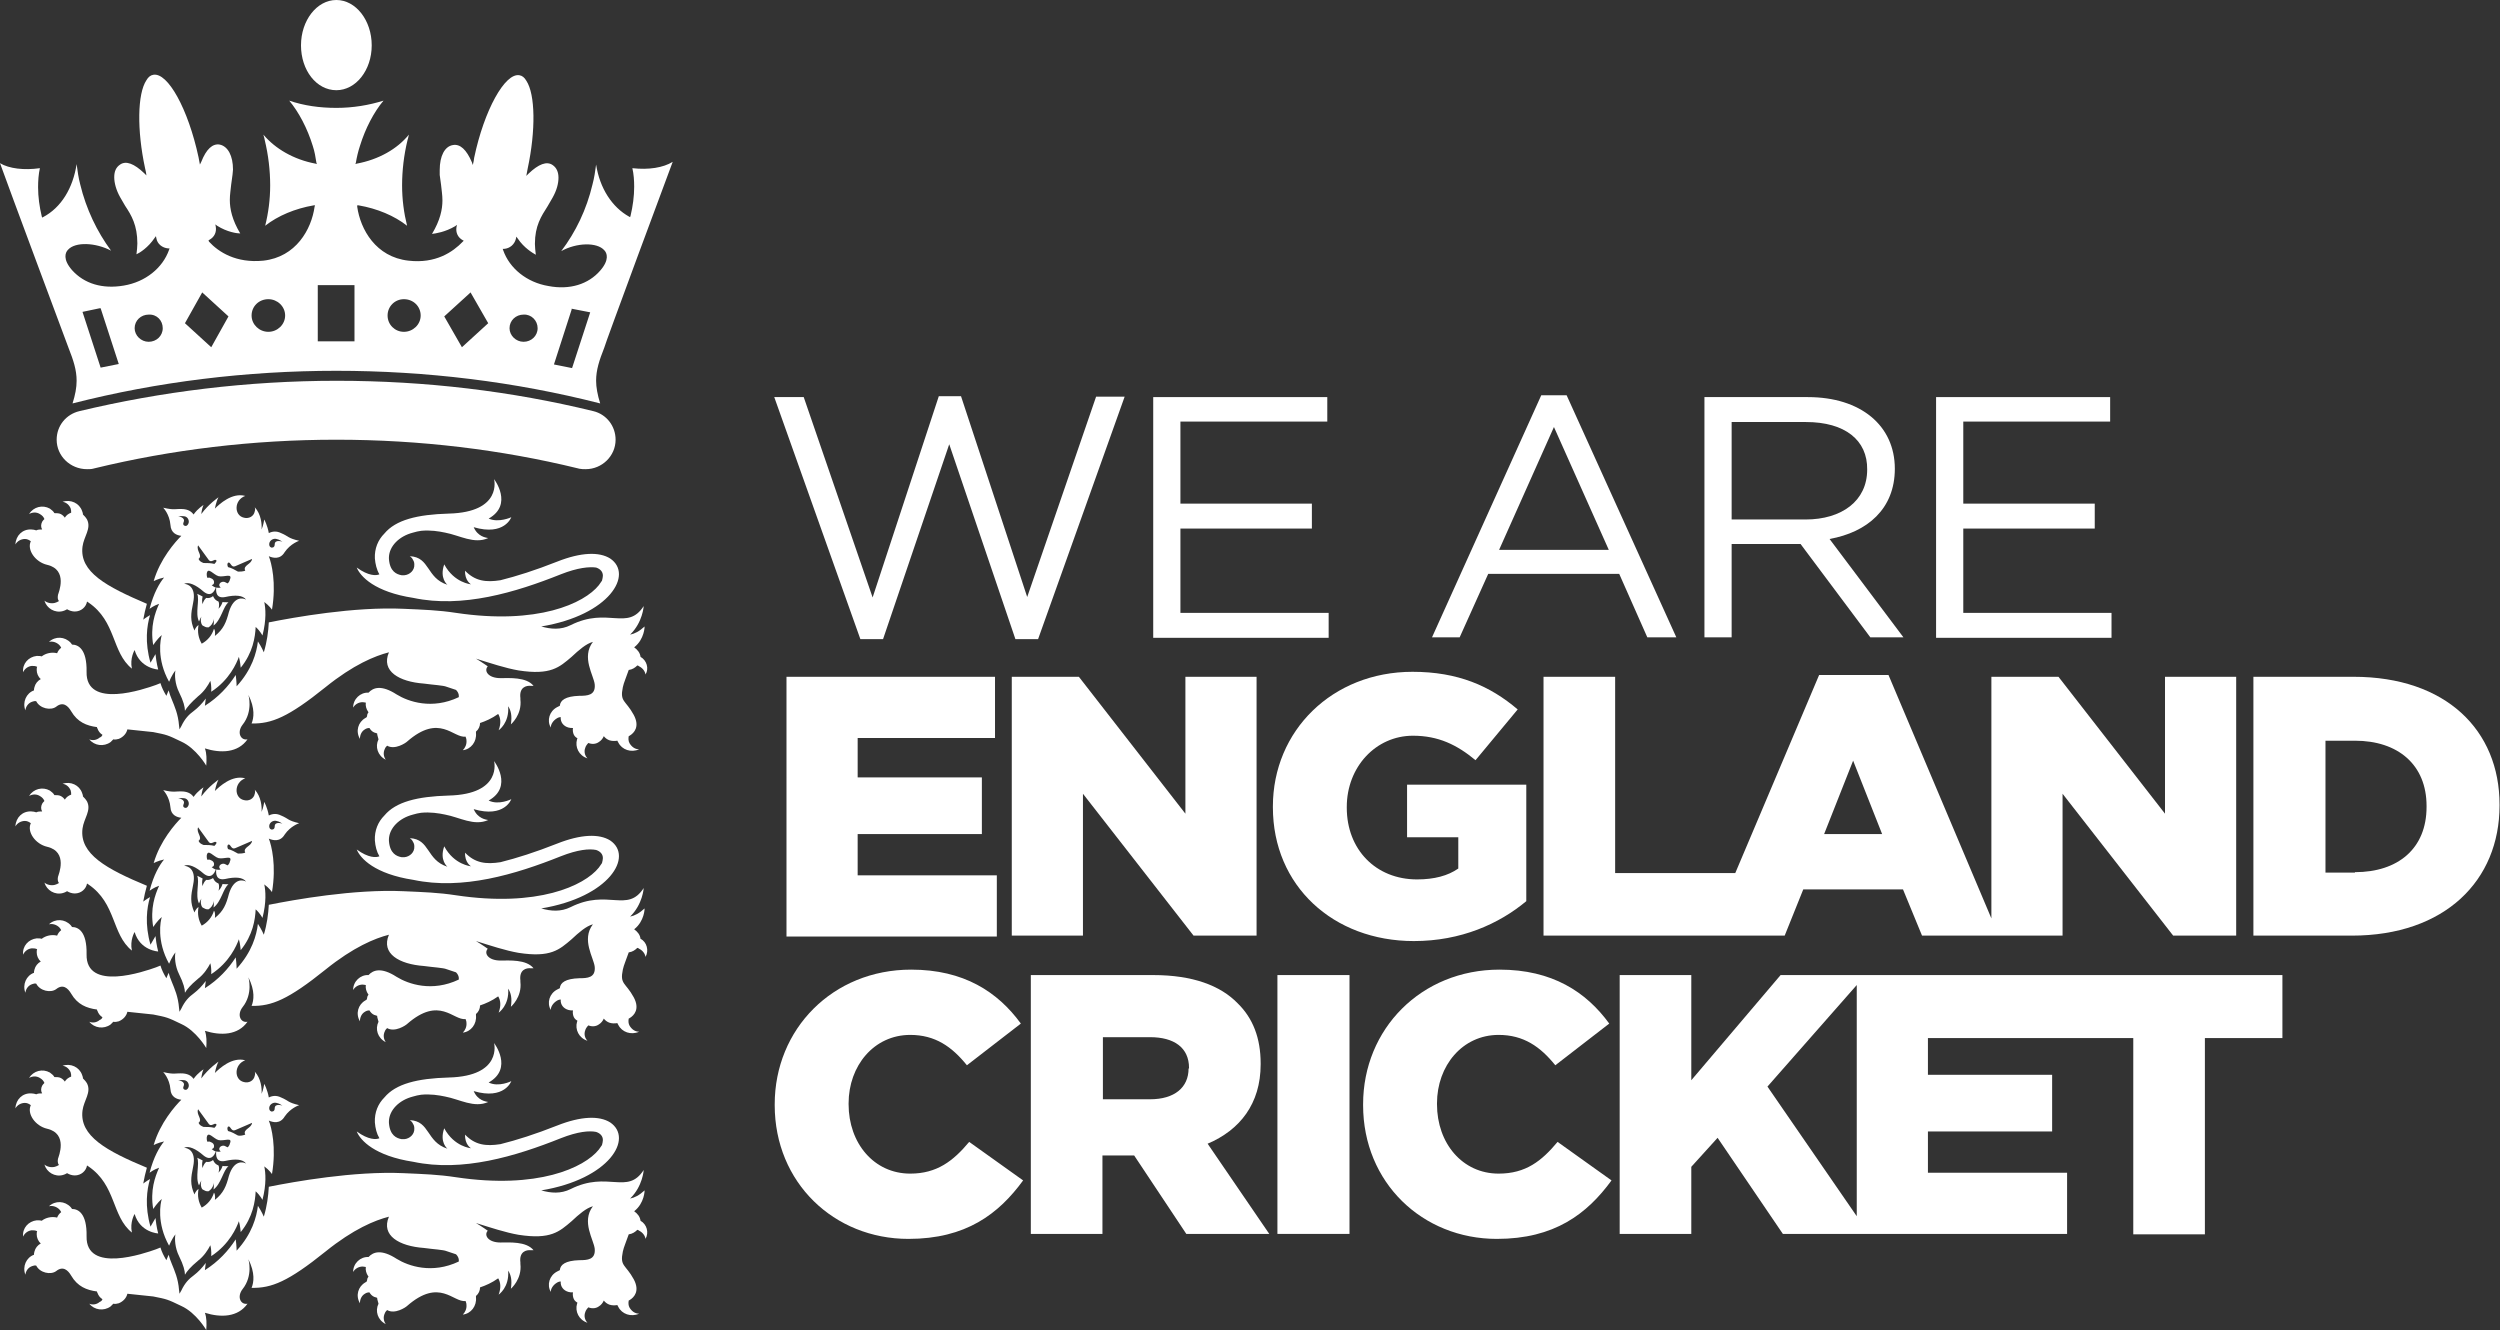 <?xml version="1.0" encoding="utf-8"?>
<!-- Generator: Adobe Illustrator 25.3.1, SVG Export Plug-In . SVG Version: 6.00 Build 0)  -->
<svg version="1.1" id="Isolation_Mode" xmlns="http://www.w3.org/2000/svg" xmlns:xlink="http://www.w3.org/1999/xlink" x="0px"
	 y="0px" viewBox="0 0 551.5 293.4" style="enable-background:new 0 0 551.5 293.4;" xml:space="preserve">
<rect x="0" y="0" width="551.5" height="293.4" fill="#333333" stroke="none"/>
<style type="text/css">
	.st0{fill:#FFFFFF;}
	.st1{fill-rule:evenodd;clip-rule:evenodd;fill:#FFFFFF;}
</style>
<g>
	<g>
		<g>
			<path class="st0" d="M207.1,87.4h4.9l14.6,44.3l15.2-44.2h6.3L229,141H224L209.4,98L194.8,141h-5l-19-53.4h6.5l15.2,44.2
				L207.1,87.4z"/>
			<path class="st0" d="M292.8,93h-32.4v18.1h29v5.5h-29v18.6h32.7v5.5h-38.7V87.6h38.4V93z"/>
			<path class="st0" d="M369.8,140.6h-6.4l-6.2-14h-28.9l-6.3,14h-6.1L340,87.2h5.6L369.8,140.6z M342.8,94.2l-12.1,27.1h24.2
				L342.8,94.2z"/>
			<path class="st0" d="M412.6,140.6L397.2,120H382v20.6h-6V87.6h22.8c11.7,0,19.2,6.3,19.2,15.8c0,8.9-6.1,14-14.4,15.5l16.3,21.7
				H412.6z M398.4,93.1H382v21.5h16.3c8,0,13.6-4.1,13.6-11C412,97.1,407,93.1,398.4,93.1z"/>
			<path class="st0" d="M465.5,93h-32.4v18.1h29v5.5h-29v18.6h32.7v5.5h-38.7V87.6h38.4V93z"/>
		</g>
		<g>
			<path class="st0" d="M173.5,149.3h46v13.5h-30.3v8.7h27.4V184h-27.4v9.1h30.7v13.5h-46.4V149.3z"/>
			<path class="st0" d="M223.2,149.3H238l23.5,30.2v-30.2h15.7v57.1h-13.9l-24.4-31.3v31.3h-15.7V149.3z"/>
			<path class="st0" d="M280.8,178.1v-0.2c0-16.7,13.1-29.7,30.8-29.7c10,0,17.1,3.1,23.2,8.3l-9.3,11.2c-4.1-3.4-8.2-5.4-13.8-5.4
				c-8.2,0-14.6,6.9-14.6,15.7v0.2c0,9.2,6.4,15.8,15.5,15.8c3.8,0,6.8-0.8,9.1-2.4v-6.9h-11.3v-11.6h26.3v25.7
				c-6,5-14.4,8.8-24.8,8.8C294.1,207.6,280.8,195.4,280.8,178.1z"/>
			<path class="st0" d="M477.6,149.3v30.2l-23.5-30.2h-14.8v53.3l-22.7-53.7h-15.3l-18.5,43.7h-26.5v-43.3h-15.8v57.1h53.2l4.1-10.2
				h22l4.2,10.2h15.4h1.6H455v-31.3l24.4,31.3h13.9v-57.1H477.6z M402.4,184l6.4-16.2l6.4,16.2H402.4z"/>
			<path class="st0" d="M497.2,149.3h22c20.4,0,32.2,11.8,32.2,28.2v0.2c0,16.5-12,28.7-32.6,28.7h-21.7V149.3z M519.5,192.4
				c9.5,0,15.8-5.2,15.8-14.4v-0.2c0-9.1-6.3-14.4-15.8-14.4H513v29.1H519.5z"/>
		</g>
		<g>
			<path class="st0" d="M200.8,258.9c-8,0-13.6-6.7-13.6-15.3v-0.2c0-8.3,5.6-15.1,13.6-15.1c5.5,0,9.2,2.6,12.5,6.7l11.9-9.2
				c-5.1-7-12.6-11.9-24.2-11.9c-17.3,0-30.1,13.1-30.1,29.7v0.2c0,17.1,13.1,29.5,29.5,29.5c12.7,0,19.9-5.5,25.3-12.9l-11.9-8.5
				C210.3,256.1,206.7,258.9,200.8,258.9z"/>
			<path class="st0" d="M278.1,234.8v-0.2c0-5.6-1.7-10-5.1-13.3c-3.8-3.9-9.9-6.2-18.6-6.2h-27v57.1h15.8v-17.3h6.8h0.2l11.5,17.3
				H280l-13.6-19.9C273.5,249.3,278.1,243.5,278.1,234.8z M262.2,235.7c0,4.2-3.1,6.8-8.5,6.8h-10.4v-13.7h10.4
				c5.3,0,8.6,2.3,8.6,6.8V235.7z"/>
			<rect x="281.8" y="215.1" class="st0" width="15.9" height="57.1"/>
			<path class="st0" d="M330.6,258.9c-8,0-13.6-6.7-13.6-15.3v-0.2c0-8.3,5.6-15.1,13.6-15.1c5.5,0,9.2,2.6,12.5,6.7l11.9-9.2
				c-5.1-7-12.6-11.9-24.2-11.9c-17.3,0-30.1,13.1-30.1,29.7v0.2c0,17.1,13.1,29.5,29.5,29.5c12.7,0,19.9-5.5,25.3-12.9l-11.9-8.5
				C340.1,256.1,336.6,258.9,330.6,258.9z"/>
			<path class="st0" d="M392.8,215.1l-19.7,23.2v-23.2h-15.8v57.1h15.8v-14.8l5.8-6.4l14.4,21.2H456v-13.5h-30.7v-9.1h27.4v-12.5
				h-27.4V229l45.3,0v43.3h15.8V229h17.1v-13.9H392.8z M389.9,239.7l19.7-22.4v51L389.9,239.7z"/>
		</g>
	</g>
	<g>
		<g>
			<g>
				<path class="st1" d="M66.4,10c0-5.5,3.5-10,7.8-10C78.5,0,82,4.5,82,10c0,5.5-3.5,9.9-7.8,9.9C69.8,19.9,66.4,15.5,66.4,10z"/>
			</g>
			<g>
				<path class="st1" d="M130.9,90.7c2.9,0.7,4.9,3.3,4.9,6.3c0,3.6-3,6.5-6.6,6.5c-0.5,0-0.9,0-1.4-0.1c-0.1,0-0.3-0.1-0.4-0.1
					c-16.8-4.1-34.7-6.3-53.2-6.3c-18.5,0-36.4,2.2-53.3,6.3c-0.1,0-0.3,0.1-0.4,0.1c-0.4,0.1-0.9,0.1-1.3,0.1
					c-3.7,0-6.7-2.9-6.7-6.5c0-3.1,2.1-5.6,5-6.3c18-4.3,37-6.7,56.8-6.7C93.9,84,112.9,86.3,130.9,90.7L130.9,90.7z"/>
			</g>
		</g>
		<g>
			<g>
				<g>
					<path class="st1" d="M34.3,144.3c-0.6,1-1.1,1.9-1.1,1.9c-1.3-4.5-0.8-8.2-0.1-10.5c-0.9,0.5-1.5,1-1.5,1
						c0.2-1.2,0.5-2.4,0.8-3.5c-8.9-3.8-14.9-7-14.2-12.6c0.3-2.3,2-4,1-6c-0.3-0.5-0.6-0.8-0.9-1.1c0-0.3-0.1-0.5-0.2-0.8
						c-0.6-1.7-2.5-2.6-4.3-2c0.8,0.1,1.5,0.7,1.8,1.5c0.1,0.3,0.1,0.6,0.1,0.9c-0.6,0.2-1.1,0.6-1.4,1.1c-0.2-0.3-0.5-0.6-0.9-0.8
						c-0.4-0.2-0.9-0.2-1.4-0.2c-0.2-0.4-0.6-0.7-1-1c-1.6-0.9-3.6-0.4-4.6,1.2c0.7-0.4,1.6-0.5,2.4,0c0.5,0.3,0.8,0.6,1,1.1
						c-0.2,0.2-0.4,0.4-0.5,0.6c-0.3,0.6-0.3,1.2,0,1.7c-0.5,0-0.9,0-1.3,0.2c-0.3-0.1-0.7-0.2-1.1-0.2c-1.9-0.1-3.4,1.3-3.5,3.3
						c0.4-0.7,1.2-1.2,2.1-1.2c0.5,0,0.9,0.2,1.3,0.5c-0.9,1.9,1,4.6,3.6,5.2c4.7,1.1,2.5,6.2,2.4,6.6c-0.1,0.6-0.1,1,0.2,1.4
						c-0.3,0.2-0.6,0.3-0.9,0.4c-0.8,0.2-1.7,0-2.3-0.5c0.5,1.7,2.3,2.8,4.1,2.3c0.3-0.1,0.6-0.2,0.9-0.4c0.5,0.3,1.1,0.5,1.7,0.5
						c1.4,0,2.5-1,2.7-2.2l0.3,0.2c6.2,4.2,5.1,11,9.6,14.6c-0.5-2.3,0.6-4.1,0.6-4.1c1.2,4.1,5.2,4.3,5.2,4.3
						S34.5,146.3,34.3,144.3z"/>
				</g>
				<g>
					<g>
						<path class="st1" d="M40.8,156.8c0-0.8-0.3-2.1-1.3-4.1c-0.9-1.8-1-3.8-0.8-4.8c-0.8,1-1.4,2.5-1.4,2.5
							c-2.8-5-1.9-9.5-1.6-10.3c-1,0.8-1.9,2.2-1.9,2.2c-0.7-4.1,0.4-7.1,1.3-9.1c-1.2,0.4-2.1,1.1-2.1,1.1c0.9-3.5,2.2-5.7,3.2-6.9
							c-1.4,0.3-2.3,0.8-2.3,0.8c1.4-4.9,4.8-8.7,6.1-10c-1-0.1-2.3-0.6-2.4-2.4c-0.2-2.4-1.6-3.8-1.6-3.8c2.6,0.6,2.5,0.2,4.4,0.3
							c1.1,0.1,1.8,0.5,2.3,1.2c1-1.4,2.2-2.1,2.2-2.1c-0.2,0.4-0.4,1.1-0.5,2c1.6-2.2,3.8-3.7,3.8-3.7c-0.2,0.3-0.6,1.4-0.8,2.5
							c1-1,3.8-3.6,6.7-2.8c-2.5,0.9-2.5,4.3-0.3,4.8c1.1,0.3,2.2-0.3,2.4-1.4c0.1-0.3,0.1-0.6,0-0.9c1.4,1.5,1.6,3.8,1.5,4.9
							c0.4-0.9,0.5-1.8,0.6-2.2c0,0,0.7,1.3,1,3c0.8-0.4,1.7-0.5,2.7,0c1.7,0.7,1.4,1.1,4,1.7c0,0-1.9,0.6-3.2,2.5
							c-1,1.7-2.6,1.3-3.5,0.9c0.6,1.5,1.7,5.9,0.7,11.8c0,0-0.6-0.9-1.7-1.7c0.3,1.4,0.5,3.9-0.4,7.4c0,0-0.5-1-1.5-1.9
							c-0.1,2.2-0.6,5.7-3.3,9c0,0-0.1-1.4-0.4-2.4c-0.5,1.4-2.1,5.1-6.1,7.7c0,0,0.1-1.3-0.2-2.4c-0.5,1-1.4,2.4-2.7,3.4
							C42,155.1,41.2,156.1,40.8,156.8L40.8,156.8z M59.9,120.8c0,0-0.6-0.1-0.5-0.9c0.1-0.7,0.9-1.2,1.6-1c0.6,0.1,1.3,0.6,1.3,0.6
							s-1.7-0.6-1.7,0.6C60.6,120.9,59.9,120.8,59.9,120.8z M39.3,113.9c0,0,1.7,0.2,1.2,1.3c-0.3,0.7,0.3,0.8,0.3,0.8
							c0,0,0.5,0.2,0.8-0.6c0.2-0.6-0.2-1.4-0.9-1.5C40.1,113.8,39.3,113.9,39.3,113.9z M48.4,128.9c0.1-0.4,0.7-0.7,1.2-0.5
							c0.2,0.1,0.4,0.2,0.6,0.3c0.2-0.1,0.5-0.6,0.5-0.8c0.7-1.6-1.3-0.5-2.5-0.8c-1.1-0.3-2.4-2.2-2.6-0.5c0,0.2,0,0.7,0.2,0.9
							c0.2-0.1,0.4-0.1,0.6,0c0.6,0.2,0.9,0.6,0.8,1.1c0,0.3-0.3,0.4-0.5,0.5c0.3,0.2,0.5,0.4,0.9,0.5c-0.3,0.9-1.1,2.2-2.7,0.9
							c-1.7-1.5-3.3-2.2-4.3-1.7c0.6,0,2.8,0.5,2,4.2c-0.5,2.4-0.7,3.9,0.3,6.1c0,0,0.3-0.9,0.9-1.2c-0.3,1.5,0,2.9,0.7,4.1
							c1.3-0.7,2.3-1.9,2.7-3.3c0.4,0.5,0.2,1.6,0.2,1.6c1.9-1.5,2.5-3,3.1-5.3c1.1-3.6,3.2-3.1,3.8-2.7c-0.7-1-2.4-1.1-4.6-0.6
							c-2,0.4-2.1-1.1-2-2.1c0.4,0.1,0.7,0.1,1,0C48.4,129.4,48.3,129.1,48.4,128.9z M52.5,126.1c-0.7-0.4-1.4-0.8-2.2-1
							c-0.2-0.4-0.2-0.9,0.1-1c0.5-0.1,0.6,1.2,1.5,0.8l3.7-1.6c-0.1,1.2-2.1,1.4-1.5,2.6C53.5,126.1,53,126.1,52.5,126.1z
							 M43.7,120.3c-0.5,1.2,1.1,2.2,0.1,3c0.2,0.5,0.6,0.7,1.1,0.9c0.8,0,1.6,0,2.4,0.2c0.3-0.3,0.6-0.7,0.4-0.8
							c-0.4-0.4-1,0.6-1.6,0L43.7,120.3z"/>
					</g>
					<g>
						<path class="st1" d="M45.5,131.9c-0.7,0.6-0.8,1.4-0.8,1.4c-0.2-0.6-0.1-1.3,0-1.7c-0.4-0.2-0.7-0.4-1.2-0.6
							c0.6,1.3-0.5,4.3,0.4,6.1c0.2-0.5,0.4-0.9,0.6-1.2l-0.1,0.2c-0.2,0.7-0.1,1.5,0.3,1.9c0.2,0.1,0.4,0.2,0.6,0.3
							c0.2,0.1,0.5,0.1,0.7,0.1c0.5-0.3,1-0.9,1.1-1.6l0-0.3c0.1,0.5,0.1,1,0,1.5c1.7-1.2,2.2-4.4,3.3-5.1c-0.4-0.1-0.9,0-1.3-0.1
							c-0.1,0.3-0.3,0.9-0.9,1.5c0,0,0.3-0.9,0-1.6c-0.5-0.2-0.9-0.5-1.2-1.2C46.5,131.9,46,132,45.5,131.9z"/>
					</g>
				</g>
				<g>
					<path class="st1" d="M141.3,144.9c-0.1-0.9-0.7-1.6-1.4-2.1c2.3-1.8,2.3-4.6,2.3-4.6c-1.2,1.1-2.2,1.6-3.2,1.8
						c2.8-2.7,3-6.3,3-6.3c-3.6,5.6-7.9,0.1-16.1,4.2c-2.2,1.1-4.4,0.9-6.5,0.3c15.1-2.5,20.4-11.5,15.2-15
						c-2.4-1.5-6.4-1.4-11.7,0.7c-4.8,1.9-8.9,3.2-12.5,4.1c-3.2,0.5-5.6,0.2-7.8-2.1c-0.1,2.2,1.3,3,1.3,3s-3.7-0.3-5.9-4.4
						c-1.1,3.1,0.7,4.5,0.7,4.5c-4.7-1.5-3.8-6.1-8.3-6.3c0.3,0.2,0.6,0.5,0.7,0.8l0,0c0.2,0.3,0.3,0.6,0.3,1c0.1,1.3-1,2.3-2.2,2.4
						c-0.1,0-0.3,0-0.5,0c0,0,0,0-0.1,0c-1.1-0.2-2.6-0.8-2.8-3.6l0-0.4c0.1-2.4,2.2-4.6,5.3-5.4c0.6-0.2,1.2-0.3,1.8-0.4
						c2-0.2,3.9,0.1,5.3,0.4c3.2,0.6,6.4,2.6,9.5,1.2c-0.5-0.1-2.3-0.3-3.2-2.4c6.8,2,8.3-2.2,8.3-2.2s-2.8,1.3-5,0.3
						c5.5-3.1,1.2-8.7,1.2-8.7s1.9,7.3-10,7.6c-7,0.2-11.7,1.4-14.2,4.4c-1.4,1.4-2.2,3.3-2.1,5.5c0.1,1.2,0.4,2.5,1,3.5
						c-0.7,0.3-2.4,0.4-5-1.5c0.8,2,4,5.4,12.5,6.7c10.8,2.3,22.5-1.2,32.5-5.2c3.8-1.5,6.3-1.7,7.8-1.5c0.9,0.3,1.5,0.9,1.5,1.8
						c0,0.3-0.1,0.7-0.2,1.1c-0.2,0.3-0.4,0.6-0.7,1c-3.2,4-13.5,8.8-31.5,6.1c-3.9-0.6-7.1-0.7-11.6-0.9c-10.9-0.5-24.2,1.9-29.7,3
						c-0.1,2-0.4,4.3-1.1,6.6c0,0-0.5-1.2-1.3-2.4c-0.3,2.5-1.3,6.2-4.7,9.9c0,0,0-1.1-0.2-2.5c-1.6,2.5-3.8,4.9-6.8,6.8
						c0,0,0.1-0.7,0.2-1.6c-0.9,1.2-1.7,2-2.6,2.7c-1.1,0.8-2,1.7-2.8,3.4l-0.4,0.7l-0.1-0.8c-0.2-2.6-1-4.3-1.6-5.8
						c-0.3-0.7-0.5-1.3-0.7-2c-0.3,0.7-0.5,1.2-0.5,1.2c-0.6-1-1-1.8-1.3-2.8l-1,0.4c-2.5,0.9-15.5,5.4-15.3-2.9
						c0.1-5.1-1.9-6-3.2-6c-0.1-0.1-0.2-0.3-0.3-0.4c-1.3-1.4-3.4-1.5-4.8-0.2c0.8-0.2,1.7,0.1,2.3,0.7c0.2,0.2,0.3,0.4,0.4,0.6
						c-0.4,0.3-0.7,0.7-0.9,1.2c-1.2-0.3-2.5,0-3.4,0.7c-0.3-0.1-0.7-0.1-1.1-0.1c-1.8,0.2-3.2,1.7-3,3.6c0.3-0.7,1-1.3,1.9-1.4
						c0.4,0,0.8,0,1.2,0.2c-0.1,0.2-0.1,0.5-0.1,0.7c0,0.7,0.3,1.5,0.9,2c-0.7,0.4-1.2,1-1.4,1.8c-0.1,0.3-0.1,0.5-0.1,0.7
						c-1.7,0.6-2.6,2.6-1.9,4.4c0.1-0.8,0.6-1.6,1.5-1.9c0.3-0.1,0.6-0.2,0.9-0.1c0.8,1.6,3.2,2.1,4.4,1.2c1.5-1.2,2.6-0.2,3.3,1
						c1.4,2.4,3.4,3.2,5.7,3.5c0,0.1,0,0.2,0.1,0.3c0.2,0.6,0.6,1.1,1.1,1.4c-0.1,0.3-0.3,0.5-0.6,0.6c-0.7,0.6-1.6,0.7-2.3,0.4
						c1.1,1.4,3.2,1.7,4.7,0.6c0.2-0.2,0.4-0.4,0.6-0.6c0.4,0.1,0.8,0,1.2-0.1c1-0.4,1.7-1.2,1.9-2.1c2.1,0.2,4,0.4,5.7,0.6
						c3,0.6,3.1,0.6,6.2,2.1c3.3,1.5,5.5,5.3,5.5,5.3c0.1-1.4,0.1-2.7-0.3-3.8c3.5,1.1,7.3,1,9.4-2c-1.5,0.3-2.4-1.5-1.1-3.2
						c2.4-3,1.3-6.6,1.3-6.6c1.5,3,1.2,5.1,0.7,6.3c4.4,0.1,8.1-1.4,16.3-8c6.2-5,10.9-6.9,14-7.7c-1.8,4.2,2.3,6.5,7.7,6.9
						c2.2,0.3,4.3,0.4,5,0.7c0.3,0.1,1.2,0.4,2.1,0.7c0.8,0.8,0.6,1.6,0.6,1.6c-5.9,2.8-11.1,1-13.7-0.6c-3.4-2.2-5.2-1.5-6.2-0.4
						c-1.8-0.1-3.4,1.4-3.4,3.3c0.4-0.7,1.2-1.2,2.1-1.2c0.3,0,0.5,0.1,0.7,0.1c-0.1,0.7,0.1,1.4,0.5,2l0.1,0.1
						c-0.1,0.2-0.3,0.4-0.3,0.7c0,0.2-0.1,0.3-0.1,0.4c-0.1,0.1-0.2,0.1-0.3,0.2c-1.6,0.9-2.2,2.9-1.2,4.6c0-0.9,0.4-1.7,1.1-2.1
						c0.3-0.2,0.6-0.3,1-0.3c0.1,0.1,0.1,0.2,0.2,0.3c0.3,0.4,0.7,0.7,1.2,0.8c0.1,0,0.2,0.1,0.3,0.1c0,0.4,0.2,0.8,0.3,1.3
						c-0.8,1.6-0.2,3.6,1.6,4.5c-0.5-0.7-0.6-1.6-0.2-2.4c0.1-0.3,0.3-0.5,0.5-0.7c1.7,1,4.1-0.6,4.4-0.9c7.2-6.3,10.2-0.7,12.9-1.1
						c0.1,0.3,0.2,0.5,0.2,0.8c0.1,0.9-0.3,1.7-0.8,2.2c1.8-0.2,3.1-1.9,2.9-3.8l0-0.3c0.6-0.5,0.9-1.2,0.9-1.9c1.2-0.4,2.6-1,4-2
						c0.5,0.8,0.7,2,0.1,3.6c0,0,2.4-1.6,2.1-5.3c0.6,0.9,0.9,2.1,0.6,4c0,0,2.5-2.1,2.1-5.5l0-0.3c-0.3-2.4,1.3-2.8,2.3-2.7l0.6,0
						c-1.6-2-5.4-1.7-7.3-1.7c-2.7,0-3.7-1.6-2.8-2.6c0,0-1.1-0.8-2.6-1.7c3.2,1,6.5,2.1,9.4,2.6c7.1,1.1,9-0.7,11.7-3
						c1.6-1.5,3.2-2.9,4.7-3.3c-2.6,3.4,0.2,7.4,0.4,9.4c0.2,2.4-1.6,2.5-3.4,2.5c-3.1,0.1-4.2,1-4.3,2.2c-0.2,0.1-0.4,0.2-0.6,0.3
						c-1.7,0.9-2.3,2.9-1.4,4.5c0-0.7,0.5-1.5,1.3-2c0.3-0.2,0.6-0.3,0.9-0.3c-0.1,1.1,0.6,2,1.7,2.3c0.3,0.1,0.6,0.1,1,0.1
						c-0.1,0.5,0,1.1,0.2,1.5c0.2,0.4,0.5,0.6,0.8,0.8l-0.1,0.2c-0.5,1.7,0.4,3.6,2.3,4.2c-0.6-0.6-0.8-1.5-0.5-2.3
						c0.1-0.4,0.4-0.8,0.7-1.1c0.7,0.3,1.6,0.3,2.3-0.2c0.5-0.3,0.9-0.8,1.1-1.3c0.3,0.4,0.7,0.7,1.2,0.9c0.6,0.2,1.2,0.2,1.8,0.1
						c0,0.1,0.1,0.2,0.2,0.4c0.8,1.6,2.8,2.3,4.6,1.5c-0.9,0-1.6-0.5-2.1-1.3c-0.3-0.5-0.3-1.1-0.2-1.6l0.2-0.1c1-0.6,2.3-2,0.9-4.6
						c-1.8-3.3-3.1-2.8-2.4-6.1c0.2-1,0.8-2.3,1.3-3.8c0.8-0.1,1.4-0.5,1.9-1c0.1,0,0.3,0.1,0.4,0.2c0.8,0.4,1.3,1.1,1.4,1.8
						C143.2,147.5,142.7,145.7,141.3,144.9z"/>
				</g>
			</g>
			<g>
				<g>
					<path class="st1" d="M34.3,268.7c-0.6,1-1.1,1.9-1.1,1.9c-1.3-4.5-0.8-8.2-0.1-10.5c-0.9,0.5-1.5,1-1.5,1
						c0.2-1.2,0.5-2.4,0.8-3.5c-8.9-3.7-14.9-7-14.2-12.6c0.3-2.3,2-4,1-6c-0.3-0.5-0.6-0.8-0.9-1.1c0-0.3-0.1-0.5-0.2-0.8
						c-0.6-1.7-2.5-2.6-4.3-2c0.8,0.1,1.5,0.7,1.8,1.5c0.1,0.3,0.1,0.6,0.1,0.9c-0.6,0.2-1.1,0.6-1.4,1.1c-0.2-0.3-0.5-0.6-0.9-0.8
						c-0.4-0.2-0.9-0.2-1.4-0.2c-0.2-0.4-0.6-0.7-1-1c-1.6-0.9-3.6-0.4-4.6,1.2c0.7-0.4,1.6-0.5,2.4,0c0.5,0.3,0.8,0.6,1,1.1
						c-0.2,0.2-0.4,0.4-0.5,0.6c-0.3,0.6-0.3,1.2,0,1.7c-0.5,0-0.9,0-1.3,0.2c-0.3-0.1-0.7-0.2-1.1-0.2c-1.9-0.1-3.4,1.3-3.5,3.3
						c0.4-0.7,1.2-1.2,2.1-1.2c0.5,0,0.9,0.2,1.3,0.5c-0.9,1.9,1,4.6,3.6,5.2c4.7,1.1,2.5,6.2,2.4,6.6c-0.1,0.5-0.1,1,0.2,1.4
						c-0.3,0.2-0.6,0.3-0.9,0.4c-0.8,0.2-1.7,0-2.3-0.5c0.5,1.7,2.3,2.8,4.1,2.3c0.3-0.1,0.6-0.2,0.9-0.4c0.5,0.3,1.1,0.5,1.7,0.5
						c1.4,0,2.5-1,2.7-2.2l0.3,0.2c6.2,4.2,5.1,11,9.6,14.6c-0.5-2.3,0.6-4.1,0.6-4.1c1.2,4.1,5.2,4.3,5.2,4.3
						S34.5,270.7,34.3,268.7z"/>
				</g>
				<g>
					<g>
						<path class="st1" d="M40.8,281.2c0-0.8-0.3-2.1-1.3-4.1c-0.9-1.8-1-3.8-0.8-4.8c-0.8,1-1.4,2.5-1.4,2.5
							c-2.8-5-1.9-9.5-1.6-10.3c-1,0.8-1.9,2.2-1.9,2.2c-0.7-4.1,0.4-7.1,1.3-9.1c-1.2,0.4-2.1,1.1-2.1,1.1c0.9-3.5,2.2-5.7,3.2-6.9
							c-1.4,0.3-2.3,0.8-2.3,0.8c1.4-4.9,4.8-8.7,6.1-10c-1-0.1-2.3-0.6-2.4-2.3c-0.2-2.4-1.6-3.8-1.6-3.8c2.6,0.6,2.5,0.2,4.4,0.3
							c1.1,0.1,1.8,0.5,2.3,1.2c1-1.4,2.2-2.1,2.2-2.1c-0.2,0.4-0.4,1.1-0.5,2c1.6-2.2,3.8-3.7,3.8-3.7c-0.2,0.3-0.6,1.4-0.8,2.5
							c1-1,3.8-3.6,6.7-2.8c-2.5,0.9-2.5,4.3-0.3,4.8c1.1,0.3,2.2-0.3,2.4-1.4c0.1-0.3,0.1-0.6,0-0.9c1.4,1.5,1.6,3.8,1.5,4.9
							c0.4-0.9,0.5-1.8,0.6-2.2c0,0,0.7,1.3,1,3c0.8-0.4,1.7-0.5,2.7,0c1.7,0.7,1.4,1.1,4,1.7c0,0-1.9,0.6-3.2,2.5
							c-1,1.7-2.6,1.3-3.5,0.9c0.6,1.5,1.7,5.9,0.7,11.8c0,0-0.6-0.9-1.7-1.7c0.3,1.4,0.5,3.9-0.4,7.4c0,0-0.5-1-1.5-1.9
							c-0.1,2.2-0.6,5.7-3.3,9c0,0-0.1-1.4-0.4-2.4c-0.5,1.4-2.1,5.1-6.1,7.7c0,0,0.1-1.3-0.2-2.4c-0.5,1-1.4,2.4-2.7,3.4
							C42,279.5,41.2,280.5,40.8,281.2L40.8,281.2z M59.9,245.2c0,0-0.6-0.1-0.5-0.9c0.1-0.7,0.9-1.2,1.6-1c0.6,0.1,1.3,0.6,1.3,0.6
							s-1.7-0.6-1.7,0.6C60.6,245.3,59.9,245.2,59.9,245.2z M39.3,238.3c0,0,1.7,0.2,1.2,1.3c-0.3,0.7,0.3,0.8,0.3,0.8
							c0,0,0.5,0.2,0.8-0.6c0.2-0.6-0.2-1.4-0.9-1.5C40.1,238.2,39.3,238.3,39.3,238.3z M48.4,253.3c0.1-0.4,0.7-0.7,1.2-0.5
							c0.2,0.1,0.4,0.2,0.6,0.3c0.2-0.1,0.5-0.6,0.5-0.8c0.7-1.6-1.3-0.5-2.5-0.8c-1.1-0.3-2.4-2.2-2.6-0.5c0,0.2,0,0.7,0.2,0.9
							c0.2-0.1,0.4-0.1,0.6,0c0.6,0.2,0.9,0.6,0.8,1.1c0,0.3-0.3,0.4-0.5,0.5c0.3,0.2,0.5,0.4,0.9,0.5c-0.3,0.9-1.1,2.2-2.7,0.9
							c-1.7-1.5-3.3-2.2-4.3-1.7c0.6,0,2.8,0.5,2,4.2c-0.5,2.4-0.7,3.9,0.3,6.1c0,0,0.3-0.9,0.9-1.2c-0.3,1.5,0,2.9,0.7,4.1
							c1.3-0.7,2.3-1.9,2.7-3.3c0.4,0.5,0.2,1.6,0.2,1.6c1.9-1.5,2.5-3,3.1-5.3c1.1-3.6,3.2-3.1,3.8-2.7c-0.7-1-2.4-1.1-4.6-0.6
							c-2,0.4-2.1-1.1-2-2.1c0.4,0.1,0.7,0.1,1,0C48.4,253.8,48.3,253.5,48.4,253.3z M52.5,250.5c-0.7-0.4-1.4-0.8-2.2-1
							c-0.2-0.4-0.2-0.9,0.1-1c0.5-0.1,0.6,1.2,1.5,0.8l3.7-1.6c-0.1,1.2-2.1,1.4-1.5,2.6C53.5,250.5,53,250.6,52.5,250.5z
							 M43.7,244.7c-0.5,1.2,1.1,2.2,0.1,3c0.2,0.5,0.6,0.7,1.1,0.9c0.8,0,1.6,0,2.4,0.2c0.3-0.3,0.6-0.7,0.4-0.8
							c-0.4-0.4-1,0.6-1.6,0L43.7,244.7z"/>
					</g>
					<g>
						<path class="st1" d="M45.5,256.3c-0.7,0.6-0.8,1.4-0.8,1.4c-0.2-0.6-0.1-1.3,0-1.7c-0.4-0.2-0.7-0.4-1.2-0.6
							c0.6,1.3-0.5,4.3,0.4,6.1c0.2-0.5,0.4-0.9,0.6-1.2l-0.1,0.2c-0.2,0.7-0.1,1.5,0.3,1.9c0.2,0.1,0.4,0.2,0.6,0.3
							c0.2,0.1,0.5,0.1,0.7,0.1c0.5-0.3,1-0.9,1.1-1.6l0-0.3c0.1,0.5,0.1,1,0,1.5c1.7-1.2,2.2-4.4,3.3-5.1c-0.4-0.1-0.9,0-1.3-0.1
							c-0.1,0.3-0.3,0.9-0.9,1.5c0,0,0.3-0.9,0-1.6c-0.5-0.2-0.9-0.5-1.2-1.2C46.5,256.3,46,256.4,45.5,256.3z"/>
					</g>
				</g>
				<g>
					<path class="st1" d="M141.3,269.3c-0.1-0.9-0.7-1.6-1.4-2.1c2.3-1.8,2.3-4.6,2.3-4.6c-1.2,1.1-2.2,1.6-3.2,1.8
						c2.8-2.7,3-6.3,3-6.3c-3.6,5.6-7.9,0.1-16.1,4.2c-2.2,1.1-4.4,0.9-6.5,0.3c15.1-2.5,20.4-11.5,15.2-15
						c-2.4-1.5-6.4-1.4-11.7,0.7c-4.8,1.9-8.9,3.2-12.5,4.1c-3.2,0.5-5.6,0.2-7.8-2.1c-0.1,2.2,1.3,3,1.3,3s-3.7-0.3-5.9-4.4
						c-1.1,3.1,0.7,4.5,0.7,4.5c-4.7-1.5-3.8-6.1-8.3-6.3c0.3,0.2,0.6,0.5,0.7,0.8l0,0c0.2,0.3,0.3,0.6,0.3,1c0.1,1.3-1,2.3-2.2,2.4
						c-0.1,0-0.3,0-0.5,0c0,0,0,0-0.1,0c-1.1-0.2-2.6-0.8-2.8-3.6l0-0.4c0.1-2.4,2.2-4.6,5.3-5.4c0.6-0.2,1.2-0.3,1.8-0.4
						c2-0.2,3.9,0.1,5.3,0.4c3.2,0.6,6.4,2.6,9.5,1.2c-0.5-0.1-2.3-0.3-3.2-2.4c6.8,2,8.3-2.2,8.3-2.2s-2.8,1.4-5,0.3
						c5.5-3.1,1.2-8.7,1.2-8.7s1.9,7.3-10,7.6c-7,0.2-11.7,1.4-14.2,4.4c-1.4,1.4-2.2,3.3-2.1,5.5c0.1,1.3,0.4,2.5,1,3.5
						c-0.7,0.3-2.4,0.4-5-1.5c0.8,2,4,5.4,12.5,6.7c10.8,2.3,22.5-1.2,32.5-5.2c3.8-1.5,6.3-1.7,7.8-1.4c0.9,0.3,1.5,0.9,1.5,1.8
						c0,0.3-0.1,0.7-0.2,1.1c-0.2,0.3-0.4,0.6-0.7,1c-3.2,4-13.5,8.8-31.5,6.1c-3.9-0.6-7.1-0.7-11.6-0.9c-10.9-0.5-24.2,1.9-29.7,3
						c-0.1,2-0.4,4.3-1.1,6.6c0,0-0.5-1.2-1.3-2.4c-0.3,2.5-1.3,6.2-4.7,9.9c0,0,0-1.1-0.2-2.5c-1.6,2.5-3.8,4.9-6.8,6.8
						c0,0,0.1-0.7,0.2-1.6c-0.9,1.2-1.7,2-2.6,2.7c-1.1,0.8-2,1.7-2.8,3.4l-0.4,0.7l-0.1-0.8c-0.2-2.6-1-4.3-1.6-5.8
						c-0.3-0.7-0.5-1.3-0.7-2c-0.3,0.7-0.5,1.2-0.5,1.2c-0.6-1-1-1.8-1.3-2.8l-1,0.4c-2.5,0.9-15.5,5.4-15.3-2.9
						c0.1-5.1-1.9-6-3.2-6c-0.1-0.1-0.2-0.3-0.3-0.4c-1.3-1.4-3.4-1.5-4.8-0.2c0.8-0.2,1.7,0.1,2.3,0.7c0.2,0.2,0.3,0.4,0.4,0.6
						c-0.4,0.3-0.7,0.7-0.9,1.2c-1.2-0.3-2.5,0-3.4,0.7c-0.3-0.1-0.7-0.1-1.1-0.1c-1.8,0.2-3.2,1.7-3,3.6c0.3-0.7,1-1.3,1.9-1.4
						c0.4,0,0.8,0,1.2,0.2c-0.1,0.2-0.1,0.5-0.1,0.7c0,0.7,0.3,1.5,0.9,2c-0.7,0.4-1.2,1-1.4,1.8c-0.1,0.3-0.1,0.5-0.1,0.7
						c-1.7,0.6-2.6,2.6-1.9,4.4c0.1-0.8,0.6-1.6,1.5-1.9c0.3-0.1,0.6-0.2,0.9-0.1c0.8,1.6,3.2,2.1,4.4,1.2c1.5-1.2,2.6-0.2,3.3,1
						c1.4,2.4,3.4,3.2,5.7,3.5c0,0.1,0,0.2,0.1,0.3c0.2,0.6,0.6,1.1,1.1,1.4c-0.1,0.3-0.3,0.5-0.6,0.6c-0.7,0.6-1.6,0.7-2.3,0.4
						c1.1,1.4,3.2,1.7,4.7,0.6c0.2-0.2,0.4-0.4,0.6-0.6c0.4,0.1,0.8,0,1.2-0.1c1-0.4,1.7-1.2,1.9-2.1c2.1,0.2,4,0.4,5.7,0.6
						c3,0.6,3.1,0.6,6.2,2.1c3.3,1.5,5.5,5.3,5.5,5.3c0.1-1.4,0.1-2.7-0.3-3.8c3.5,1.1,7.3,1,9.4-2c-1.5,0.3-2.4-1.5-1.1-3.2
						c2.4-3,1.3-6.6,1.3-6.6c1.5,3,1.2,5.1,0.7,6.3c4.4,0.1,8.1-1.4,16.3-8c6.2-5,10.9-6.9,14-7.7c-1.8,4.2,2.3,6.5,7.7,6.9
						c2.2,0.3,4.3,0.4,5,0.7c0.3,0.1,1.2,0.4,2.1,0.7c0.8,0.8,0.6,1.6,0.6,1.6c-5.9,2.8-11.1,1-13.7-0.6c-3.4-2.2-5.2-1.5-6.2-0.4
						c-1.8-0.1-3.4,1.4-3.4,3.3c0.4-0.7,1.2-1.2,2.1-1.2c0.3,0,0.5,0.1,0.7,0.1c-0.1,0.7,0.1,1.4,0.5,2l0.1,0.1
						c-0.1,0.2-0.3,0.4-0.3,0.7c0,0.2-0.1,0.3-0.1,0.4c-0.1,0.1-0.2,0.1-0.3,0.2c-1.6,0.9-2.2,2.9-1.2,4.6c0-0.9,0.4-1.7,1.1-2.1
						c0.3-0.2,0.6-0.3,1-0.3c0.1,0.1,0.1,0.2,0.2,0.3c0.3,0.4,0.7,0.7,1.2,0.8c0.1,0,0.2,0.1,0.3,0.1c0,0.4,0.2,0.8,0.3,1.3
						c-0.8,1.6-0.2,3.6,1.6,4.5c-0.5-0.7-0.6-1.6-0.2-2.4c0.1-0.3,0.3-0.5,0.5-0.7c1.7,1,4.1-0.6,4.4-0.9c7.2-6.3,10.2-0.7,12.9-1.1
						c0.1,0.3,0.2,0.5,0.2,0.8c0.1,0.9-0.3,1.7-0.8,2.2c1.8-0.2,3.1-1.9,2.9-3.8l0-0.3c0.6-0.5,0.9-1.2,0.9-1.9c1.2-0.4,2.6-1,4-2
						c0.5,0.8,0.7,2,0.1,3.6c0,0,2.4-1.6,2.1-5.3c0.6,0.9,0.9,2.1,0.6,4c0,0,2.5-2.1,2.1-5.5l0-0.3c-0.3-2.4,1.3-2.8,2.3-2.7l0.6,0
						c-1.6-2-5.4-1.7-7.3-1.7c-2.7,0-3.7-1.6-2.8-2.6c0,0-1.1-0.8-2.6-1.7c3.2,1,6.5,2.1,9.4,2.6c7.1,1.1,9-0.7,11.7-3
						c1.6-1.5,3.2-2.9,4.7-3.3c-2.6,3.4,0.2,7.4,0.4,9.4c0.2,2.4-1.6,2.5-3.4,2.5c-3.1,0.1-4.2,1-4.3,2.2c-0.2,0.1-0.4,0.2-0.6,0.3
						c-1.7,0.9-2.3,2.9-1.4,4.5c0-0.7,0.5-1.5,1.3-2c0.3-0.2,0.6-0.3,0.9-0.3c-0.1,1.1,0.6,2,1.7,2.3c0.3,0.1,0.6,0.1,1,0.1
						c-0.1,0.5,0,1.1,0.2,1.5c0.2,0.4,0.5,0.6,0.8,0.8l-0.1,0.2c-0.5,1.7,0.4,3.6,2.3,4.2c-0.6-0.6-0.8-1.5-0.5-2.3
						c0.1-0.4,0.4-0.8,0.7-1.1c0.7,0.3,1.6,0.3,2.3-0.2c0.5-0.3,0.9-0.8,1.1-1.3c0.3,0.4,0.7,0.7,1.2,0.9c0.6,0.2,1.2,0.2,1.8,0.1
						c0,0.1,0.1,0.2,0.2,0.4c0.8,1.6,2.8,2.3,4.6,1.5c-0.9,0-1.6-0.5-2.1-1.3c-0.3-0.5-0.3-1.1-0.2-1.6l0.2-0.1c1-0.6,2.3-2,0.9-4.6
						c-1.8-3.3-3.1-2.8-2.4-6.1c0.2-1,0.8-2.3,1.3-3.8c0.8-0.1,1.4-0.5,1.9-1c0.1,0,0.3,0.1,0.4,0.2c0.8,0.4,1.3,1.1,1.4,1.8
						C143.2,271.9,142.7,270.1,141.3,269.3z"/>
				</g>
			</g>
			<g>
				<g>
					<path class="st1" d="M34.3,206.5c-0.6,1-1.1,1.9-1.1,1.9c-1.3-4.5-0.8-8.2-0.1-10.5c-0.9,0.5-1.5,1-1.5,1
						c0.2-1.2,0.5-2.4,0.8-3.5c-8.9-3.7-14.9-7-14.2-12.6c0.3-2.3,2-4,1-6c-0.3-0.5-0.6-0.8-0.9-1.1c0-0.3-0.1-0.5-0.2-0.8
						c-0.6-1.7-2.5-2.6-4.3-2c0.8,0.1,1.5,0.7,1.8,1.5c0.1,0.3,0.1,0.6,0.1,0.9c-0.6,0.2-1.1,0.6-1.4,1.1c-0.2-0.3-0.5-0.6-0.9-0.8
						c-0.4-0.2-0.9-0.2-1.4-0.2c-0.2-0.4-0.6-0.7-1-1c-1.6-0.9-3.6-0.4-4.6,1.2c0.7-0.4,1.6-0.5,2.4,0c0.5,0.3,0.8,0.6,1,1.1
						c-0.2,0.2-0.4,0.4-0.5,0.6c-0.3,0.6-0.3,1.2,0,1.7c-0.5,0-0.9,0-1.3,0.2c-0.3-0.1-0.7-0.2-1.1-0.2c-1.9-0.1-3.4,1.3-3.5,3.3
						c0.4-0.7,1.2-1.2,2.1-1.2c0.5,0,0.9,0.2,1.3,0.5c-0.9,1.9,1,4.6,3.6,5.2c4.7,1.1,2.5,6.2,2.4,6.6c-0.1,0.5-0.1,1,0.2,1.4
						c-0.3,0.2-0.6,0.3-0.9,0.4c-0.8,0.2-1.7,0-2.3-0.5c0.5,1.7,2.3,2.8,4.1,2.3c0.3-0.1,0.6-0.2,0.9-0.4c0.5,0.3,1.1,0.5,1.7,0.5
						c1.4,0,2.5-1,2.7-2.2l0.3,0.2c6.2,4.2,5.1,11,9.6,14.6c-0.5-2.3,0.6-4.1,0.6-4.1c1.2,4.1,5.2,4.3,5.2,4.3
						S34.5,208.5,34.3,206.5z"/>
				</g>
				<g>
					<g>
						<path class="st1" d="M40.8,219c0-0.8-0.3-2.1-1.3-4.1c-0.9-1.8-1-3.8-0.8-4.8c-0.8,1-1.4,2.5-1.4,2.5c-2.8-5-1.9-9.5-1.6-10.3
							c-1,0.8-1.9,2.2-1.9,2.2c-0.7-4.1,0.4-7.1,1.3-9.1c-1.2,0.4-2.1,1.1-2.1,1.1c0.9-3.5,2.2-5.7,3.2-6.9
							c-1.4,0.3-2.3,0.8-2.3,0.8c1.4-4.9,4.8-8.7,6.1-10c-1-0.1-2.3-0.6-2.4-2.3c-0.2-2.4-1.6-3.8-1.6-3.8c2.6,0.6,2.5,0.2,4.4,0.3
							c1.1,0.1,1.8,0.5,2.3,1.2c1-1.4,2.2-2.1,2.2-2.1c-0.2,0.4-0.4,1.1-0.5,2c1.6-2.2,3.8-3.7,3.8-3.7c-0.2,0.3-0.6,1.4-0.8,2.5
							c1-1,3.8-3.6,6.7-2.8c-2.5,0.9-2.5,4.3-0.3,4.8c1.1,0.3,2.2-0.3,2.4-1.4c0.1-0.3,0.1-0.6,0-0.9c1.4,1.5,1.6,3.8,1.5,4.9
							c0.4-0.9,0.5-1.8,0.6-2.2c0,0,0.7,1.3,1,3c0.8-0.4,1.7-0.5,2.7,0c1.7,0.7,1.4,1.1,4,1.7c0,0-1.9,0.6-3.2,2.5
							c-1,1.7-2.6,1.3-3.5,0.9c0.6,1.5,1.7,5.9,0.7,11.8c0,0-0.6-0.9-1.7-1.7c0.3,1.4,0.5,3.9-0.4,7.4c0,0-0.5-1-1.5-1.9
							c-0.1,2.2-0.6,5.7-3.3,9c0,0-0.1-1.4-0.4-2.4c-0.5,1.4-2.1,5.1-6.1,7.7c0,0,0.1-1.3-0.2-2.4c-0.5,1-1.4,2.4-2.7,3.4
							C42,217.3,41.2,218.3,40.8,219L40.8,219z M59.9,183c0,0-0.6-0.1-0.5-0.9c0.1-0.7,0.9-1.2,1.6-1c0.6,0.1,1.3,0.6,1.3,0.6
							s-1.7-0.6-1.7,0.6C60.6,183.1,59.9,183,59.9,183z M39.3,176.1c0,0,1.7,0.2,1.2,1.3c-0.3,0.7,0.3,0.8,0.3,0.8
							c0,0,0.5,0.2,0.8-0.6c0.2-0.6-0.2-1.4-0.9-1.5C40.1,176,39.3,176.1,39.3,176.1z M48.4,191.1c0.1-0.4,0.7-0.7,1.2-0.5
							c0.2,0.1,0.4,0.2,0.6,0.3c0.2-0.1,0.5-0.6,0.5-0.8c0.7-1.6-1.3-0.5-2.5-0.8c-1.1-0.3-2.4-2.2-2.6-0.5c0,0.2,0,0.7,0.2,0.9
							c0.2-0.1,0.4-0.1,0.6,0c0.6,0.2,0.9,0.6,0.8,1.1c0,0.3-0.3,0.4-0.5,0.5c0.3,0.2,0.5,0.4,0.9,0.5c-0.3,0.9-1.1,2.2-2.7,0.9
							c-1.7-1.5-3.3-2.2-4.3-1.7c0.6,0,2.8,0.5,2,4.2c-0.5,2.4-0.7,3.9,0.3,6.1c0,0,0.3-0.9,0.9-1.2c-0.3,1.5,0,2.9,0.7,4.1
							c1.3-0.7,2.3-1.9,2.7-3.3c0.4,0.5,0.2,1.6,0.2,1.6c1.9-1.5,2.5-3,3.1-5.3c1.1-3.6,3.2-3.1,3.8-2.7c-0.7-1-2.4-1.1-4.6-0.6
							c-2,0.4-2.1-1.1-2-2.1c0.4,0.1,0.7,0.1,1,0C48.4,191.6,48.3,191.3,48.4,191.1z M52.5,188.3c-0.7-0.4-1.4-0.8-2.2-1
							c-0.2-0.4-0.2-0.9,0.1-1c0.5-0.1,0.6,1.2,1.5,0.8l3.7-1.6c-0.1,1.2-2.1,1.4-1.5,2.6C53.5,188.3,53,188.3,52.5,188.3z
							 M43.7,182.5c-0.5,1.2,1.1,2.2,0.1,3c0.2,0.5,0.6,0.7,1.1,0.9c0.8,0,1.6,0,2.4,0.2c0.3-0.3,0.6-0.7,0.4-0.8
							c-0.4-0.4-1,0.6-1.6,0L43.7,182.5z"/>
					</g>
					<g>
						<path class="st1" d="M45.5,194.1c-0.7,0.6-0.8,1.4-0.8,1.4c-0.2-0.6-0.1-1.3,0-1.7c-0.4-0.2-0.7-0.4-1.2-0.6
							c0.6,1.3-0.5,4.3,0.4,6.1c0.2-0.5,0.4-0.9,0.6-1.2l-0.1,0.2c-0.2,0.7-0.1,1.5,0.3,1.9c0.2,0.1,0.4,0.2,0.6,0.3
							c0.2,0.1,0.5,0.1,0.7,0.1c0.5-0.3,1-0.9,1.1-1.6l0-0.3c0.1,0.5,0.1,1,0,1.5c1.7-1.2,2.2-4.4,3.3-5.1c-0.4-0.1-0.9,0-1.3-0.1
							c-0.1,0.3-0.3,0.9-0.9,1.5c0,0,0.3-0.9,0-1.6c-0.5-0.2-0.9-0.5-1.2-1.2C46.5,194,46,194.2,45.5,194.1z"/>
					</g>
				</g>
				<g>
					<path class="st1" d="M141.3,207.1c-0.1-0.9-0.7-1.6-1.4-2.1c2.3-1.8,2.3-4.6,2.3-4.6c-1.2,1.1-2.2,1.6-3.2,1.8
						c2.8-2.7,3-6.3,3-6.3c-3.6,5.6-7.9,0.1-16.1,4.2c-2.2,1.1-4.4,0.9-6.5,0.3c15.1-2.5,20.4-11.5,15.2-15
						c-2.4-1.5-6.4-1.4-11.7,0.7c-4.8,1.9-8.9,3.2-12.5,4.1c-3.2,0.5-5.6,0.2-7.8-2.1c-0.1,2.2,1.3,3,1.3,3s-3.7-0.3-5.9-4.4
						c-1.1,3.1,0.7,4.5,0.7,4.5c-4.7-1.5-3.8-6.1-8.3-6.3c0.3,0.2,0.6,0.5,0.7,0.8l0,0c0.2,0.3,0.3,0.6,0.3,1c0.1,1.3-1,2.3-2.2,2.4
						c-0.1,0-0.3,0-0.5,0c0,0,0,0-0.1,0c-1.1-0.2-2.6-0.8-2.8-3.6l0-0.4c0.1-2.4,2.2-4.6,5.3-5.4c0.6-0.2,1.2-0.3,1.8-0.4
						c2-0.2,3.9,0.1,5.3,0.4c3.2,0.6,6.4,2.6,9.5,1.2c-0.5-0.1-2.3-0.3-3.2-2.4c6.8,2,8.3-2.2,8.3-2.2s-2.8,1.4-5,0.3
						c5.5-3.1,1.2-8.7,1.2-8.7s1.9,7.3-10,7.6c-7,0.2-11.7,1.4-14.2,4.4c-1.4,1.4-2.2,3.3-2.1,5.5c0.1,1.3,0.4,2.5,1,3.5
						c-0.7,0.3-2.4,0.4-5-1.5c0.8,2,4,5.4,12.5,6.7c10.8,2.3,22.5-1.2,32.5-5.2c3.8-1.5,6.3-1.7,7.8-1.4c0.9,0.3,1.5,0.9,1.5,1.8
						c0,0.3-0.1,0.7-0.2,1.1c-0.2,0.3-0.4,0.6-0.7,1c-3.2,4-13.5,8.8-31.5,6.1c-3.9-0.6-7.1-0.7-11.6-0.9c-10.9-0.5-24.2,1.9-29.7,3
						c-0.1,2-0.4,4.3-1.1,6.6c0,0-0.5-1.2-1.3-2.4c-0.3,2.5-1.3,6.2-4.7,9.9c0,0,0-1.1-0.2-2.5c-1.6,2.5-3.8,4.9-6.8,6.8
						c0,0,0.1-0.7,0.2-1.6c-0.9,1.2-1.7,2-2.6,2.7c-1.1,0.8-2,1.7-2.8,3.4l-0.4,0.7l-0.1-0.8c-0.2-2.6-1-4.3-1.6-5.8
						c-0.3-0.7-0.5-1.3-0.7-2c-0.3,0.7-0.5,1.2-0.5,1.2c-0.6-1-1-1.8-1.3-2.8l-1,0.4c-2.5,0.9-15.5,5.4-15.3-2.9
						c0.1-5.1-1.9-6-3.2-6c-0.1-0.1-0.2-0.3-0.3-0.4c-1.3-1.4-3.4-1.5-4.8-0.2c0.8-0.2,1.7,0.1,2.3,0.7c0.2,0.2,0.3,0.4,0.4,0.6
						c-0.4,0.3-0.7,0.7-0.9,1.2c-1.2-0.3-2.5,0-3.4,0.7c-0.3-0.1-0.7-0.1-1.1-0.1c-1.8,0.2-3.2,1.7-3,3.6c0.3-0.7,1-1.3,1.9-1.4
						c0.4,0,0.8,0,1.2,0.2c-0.1,0.2-0.1,0.5-0.1,0.7c0,0.7,0.3,1.5,0.9,2c-0.7,0.4-1.2,1-1.4,1.8c-0.1,0.3-0.1,0.5-0.1,0.7
						c-1.7,0.6-2.6,2.6-1.9,4.4c0.1-0.8,0.6-1.6,1.5-1.9c0.3-0.1,0.6-0.2,0.9-0.1c0.8,1.6,3.2,2.1,4.4,1.2c1.5-1.2,2.6-0.2,3.3,1
						c1.4,2.4,3.4,3.2,5.7,3.5c0,0.1,0,0.2,0.1,0.3c0.2,0.6,0.6,1.1,1.1,1.4c-0.1,0.3-0.3,0.5-0.6,0.6c-0.7,0.6-1.6,0.7-2.3,0.4
						c1.1,1.4,3.2,1.7,4.7,0.6c0.2-0.2,0.4-0.4,0.6-0.6c0.4,0.1,0.8,0,1.2-0.1c1-0.4,1.7-1.2,1.9-2.1c2.1,0.2,4,0.4,5.7,0.6
						c3,0.6,3.1,0.6,6.2,2.1c3.3,1.5,5.5,5.3,5.5,5.3c0.1-1.4,0.1-2.7-0.3-3.8c3.5,1.1,7.3,1,9.4-2c-1.5,0.3-2.4-1.5-1.1-3.2
						c2.4-3,1.3-6.6,1.3-6.6c1.5,3,1.2,5.1,0.7,6.3c4.4,0.1,8.1-1.4,16.3-8c6.2-5,10.9-6.9,14-7.7c-1.8,4.2,2.3,6.5,7.7,6.9
						c2.2,0.3,4.3,0.4,5,0.7c0.3,0.1,1.2,0.4,2.1,0.7c0.8,0.8,0.6,1.6,0.6,1.6c-5.9,2.8-11.1,1-13.7-0.6c-3.4-2.2-5.2-1.5-6.2-0.4
						c-1.8-0.1-3.4,1.4-3.4,3.3c0.4-0.7,1.2-1.2,2.1-1.2c0.3,0,0.5,0.1,0.7,0.1c-0.1,0.7,0.1,1.4,0.5,2l0.1,0.1
						c-0.1,0.2-0.3,0.4-0.3,0.7c0,0.2-0.1,0.3-0.1,0.4c-0.1,0.1-0.2,0.1-0.3,0.2c-1.6,0.9-2.2,2.9-1.2,4.6c0-0.9,0.4-1.7,1.1-2.1
						c0.3-0.2,0.6-0.3,1-0.3c0.1,0.1,0.1,0.2,0.2,0.3c0.3,0.4,0.7,0.7,1.2,0.8c0.1,0,0.2,0.1,0.3,0.1c0,0.4,0.2,0.8,0.3,1.3
						c-0.8,1.6-0.2,3.6,1.6,4.5c-0.5-0.7-0.6-1.6-0.2-2.4c0.1-0.3,0.3-0.5,0.5-0.7c1.7,1,4.1-0.6,4.4-0.9c7.2-6.3,10.2-0.7,12.9-1.1
						c0.1,0.3,0.2,0.5,0.2,0.8c0.1,0.9-0.3,1.7-0.8,2.2c1.8-0.2,3.1-1.9,2.9-3.8l0-0.3c0.6-0.5,0.9-1.2,0.9-1.9c1.2-0.4,2.6-1,4-2
						c0.5,0.8,0.7,2,0.1,3.6c0,0,2.4-1.6,2.1-5.3c0.6,0.9,0.9,2.1,0.6,4c0,0,2.5-2.1,2.1-5.5l0-0.3c-0.3-2.4,1.3-2.8,2.3-2.7l0.6,0
						c-1.6-2-5.4-1.7-7.3-1.7c-2.7,0-3.7-1.6-2.8-2.6c0,0-1.1-0.8-2.6-1.7c3.2,1,6.5,2.1,9.4,2.6c7.1,1.1,9-0.7,11.7-3
						c1.6-1.5,3.2-2.9,4.7-3.3c-2.6,3.4,0.2,7.4,0.4,9.4c0.2,2.4-1.6,2.5-3.4,2.5c-3.1,0.1-4.2,1-4.3,2.2c-0.2,0.1-0.4,0.2-0.6,0.3
						c-1.7,0.9-2.3,2.9-1.4,4.5c0-0.7,0.5-1.5,1.3-2c0.3-0.2,0.6-0.3,0.9-0.3c-0.1,1.1,0.6,2,1.7,2.3c0.3,0.1,0.6,0.1,1,0.1
						c-0.1,0.5,0,1.1,0.2,1.5c0.2,0.4,0.5,0.6,0.8,0.8l-0.1,0.2c-0.5,1.7,0.4,3.6,2.3,4.2c-0.6-0.6-0.8-1.5-0.5-2.3
						c0.1-0.4,0.4-0.8,0.7-1.1c0.7,0.3,1.6,0.3,2.3-0.2c0.5-0.3,0.9-0.8,1.1-1.3c0.3,0.4,0.7,0.7,1.2,0.9c0.6,0.2,1.2,0.2,1.8,0.1
						c0,0.1,0.1,0.2,0.2,0.4c0.8,1.6,2.8,2.3,4.6,1.5c-0.9,0-1.6-0.5-2.1-1.3c-0.3-0.5-0.3-1.1-0.2-1.6l0.2-0.1c1-0.6,2.3-2,0.9-4.6
						c-1.8-3.3-3.1-2.8-2.4-6.1c0.2-1,0.8-2.3,1.3-3.8c0.8-0.1,1.4-0.5,1.9-1c0.1,0,0.3,0.1,0.4,0.2c0.8,0.4,1.3,1.1,1.4,1.8
						C143.2,209.7,142.7,207.8,141.3,207.1z"/>
				</g>
			</g>
		</g>
	</g>
	<path class="st0" d="M130.2,68.9l-4,12.3l-4-0.8l3.9-12.1l0-0.2L130.2,68.9z M118.6,72.4c0,1.7-1.4,3-3.1,3c-1.7,0-3.1-1.4-3.1-3
		c0-1.7,1.4-3,3.1-3C117.2,69.3,118.6,70.7,118.6,72.4 M107.7,71.3l-5.8,5.3L98,69.8l5.6-5.1l0.2-0.2L107.7,71.3z M92.8,69.6
		c0,2-1.7,3.6-3.7,3.6c-2,0-3.6-1.6-3.6-3.6c0-2,1.6-3.6,3.6-3.6C91.2,66,92.8,67.6,92.8,69.6 M78.2,75.3h-8.1V62.9H78h0.2V75.3z
		 M62.9,69.6c0,2-1.7,3.6-3.7,3.6c-2,0-3.7-1.6-3.7-3.6c0-2,1.6-3.6,3.7-3.6C61.2,66,62.9,67.6,62.9,69.6 M50.4,69.8l-3.8,6.8
		l-5.8-5.3l3.7-6.6l0.1-0.2L50.4,69.8z M35.9,72.4c0,1.7-1.4,3-3.1,3c-1.7,0-3.1-1.4-3.1-3c0-1.7,1.4-3,3.1-3
		C34.6,69.3,35.9,70.7,35.9,72.4 M26.2,80.3l-4,0.8l-4-12.3l3.8-0.8l0.2,0L26.2,80.3z M148.4,35.7c-2.1,1.3-5.3,1.8-8.9,1.4
		c0.3,1.3,0.4,2.7,0.4,4.1c0,2.1-0.3,4.3-0.8,6.4l-0.1,0.3l-0.2-0.1c-3.8-2.1-6.5-6.3-7.3-11.5c-0.2,1.5-0.4,2.9-0.8,4.4
		c-1.3,5.5-3.7,10.5-6.9,14.7c3.4-1.9,7.9-2,9.5-0.2c0.6,0.6,1.2,2.1-0.9,4.5c-2.6,3-6.7,4.3-11.4,3.4c-4.8-0.8-8.6-3.9-10-7.9
		l-0.1-0.3h0.3c1.3-0.1,2.3-1,2.6-2.2l0.1-0.5l0.3,0.4c1.4,2.1,3.3,3.2,4,3.6c-0.1-0.9-0.2-1.7-0.2-2.4c0-4,1.4-6.1,2.8-8.3l1.1-1.9
		c0.9-1.6,1.3-3.1,1.3-4.4c0-1.2-0.4-2.2-1.3-2.8c-1.3-0.9-3.1-0.2-5.3,1.9l-0.5,0.5l0.3-1.6c1.8-8.4,1.7-16.4-0.3-19.4
		c-0.4-0.7-0.9-1.1-1.5-1.2c-3.2-0.6-7.8,7.7-10,18.2l-0.1,0.7l-0.2,0.9l-0.2-0.6c-1.2-2.8-2.6-4.1-4.2-3.8
		c-1.8,0.3-2.9,2.4-2.9,5.5c0,0.4,0,0.7,0,1.1l0.3,2.2c0.1,1.1,0.3,2.2,0.3,3.4c0,2-0.5,4.4-2.3,7.4c0.8-0.1,2.9-0.4,5.1-1.7
		l0.4-0.3l-0.1,0.5c-0.2,1.2,0.3,2.3,1.4,2.9l0.2,0.1l-0.2,0.2c-2.2,2.3-6,4.9-12,4.2c-7.2-0.8-10.6-6.9-11.3-11.9l0-0.3l0.3,0
		c4.1,0.7,7.9,2.3,10.7,4.5c-0.7-2.8-1.1-5.8-1.1-8.9c0-3.3,0.4-6.7,1.2-10c0,0,0.2-0.6,0.3-1.2c-2.6,3.2-6.7,5.5-11.5,6.4l-0.3,0.1
		l0.1-0.3c0.2-1.2,0.5-2.5,0.9-3.7c1.2-3.9,3.1-7.5,5.2-10c-3.2,1-6.7,1.6-10.4,1.6c-3.7,0-7.2-0.5-10.4-1.6c2.1,2.5,4,6.1,5.2,10
		c0.4,1.2,0.6,2.4,0.8,3.7l0.1,0.3l-0.3-0.1c-4.8-0.9-8.9-3.3-11.5-6.4c0.2,0.6,0.3,1.2,0.3,1.2c0.8,3.3,1.2,6.7,1.2,10
		c0,3.1-0.4,6.1-1.1,8.9c2.8-2.2,6.6-3.8,10.7-4.5l0.3,0l-0.1,0.3c-0.7,5-4.1,11.1-11.3,11.9c-6,0.6-9.9-1.9-12-4.2L46,53l0.2-0.1
		c1.1-0.6,1.6-1.7,1.4-2.9l-0.1-0.5l0.4,0.3c2.2,1.4,4.4,1.7,5.1,1.7c-1.8-3-2.3-5.4-2.3-7.4c0-1.2,0.2-2.3,0.3-3.4l0.3-2.2
		c0-0.4,0.1-0.7,0.1-1.1c0-3-1.1-5.1-2.9-5.5c-1.6-0.3-3,1-4.1,3.8l-0.3,0.6l-0.3-1.6c-2.3-10.7-6.8-18.8-10-18.2
		c-0.6,0.1-1.1,0.5-1.5,1.2c-2,3-2.1,11-0.3,19.4l0.2,0.9l0.1,0.7l-0.5-0.5c-2.2-2.1-4-2.8-5.3-1.9c-0.9,0.6-1.3,1.5-1.3,2.8
		c0,1.2,0.4,2.8,1.3,4.4l1.1,1.9c1.4,2.1,2.7,4.3,2.7,8.3c0,0.7-0.1,1.6-0.2,2.4c0.7-0.3,2.6-1.5,4-3.6l0.3-0.4l0.1,0.5
		c0.2,1.2,1.3,2.1,2.6,2.2h0.3l-0.1,0.3c-1.4,4-5.2,7.1-10,7.9c-4.7,0.8-8.7-0.4-11.4-3.4c-2.1-2.4-1.5-3.9-0.9-4.5
		c1.6-1.8,6.1-1.6,9.5,0.2c-3.1-4.2-5.5-9.2-6.8-14.6c-0.4-1.5-0.6-3-0.8-4.5c-0.8,5.3-3.4,9.6-7.4,11.7l-0.2,0.1l-0.1-0.3
		c-0.5-2.1-0.8-4.3-0.8-6.4c0-1.4,0.1-2.9,0.4-4.2c-3.5,0.5-6.8,0.1-8.8-1.1c1.7,4.8,15.1,40.7,15.1,40.7c1.1,2.8,1.8,4.9,1.8,7.3
		c0,1.5-0.3,3.1-0.9,5c18.8-4.8,38.4-7.2,58.2-7.2c19.8,0,39.4,2.4,58.2,7.2c-0.6-1.9-0.9-3.6-0.9-5c0-2.4,0.7-4.5,1.8-7.3
		C133.2,76.6,148,36.7,148.4,35.7"/>
</g>
</svg>
